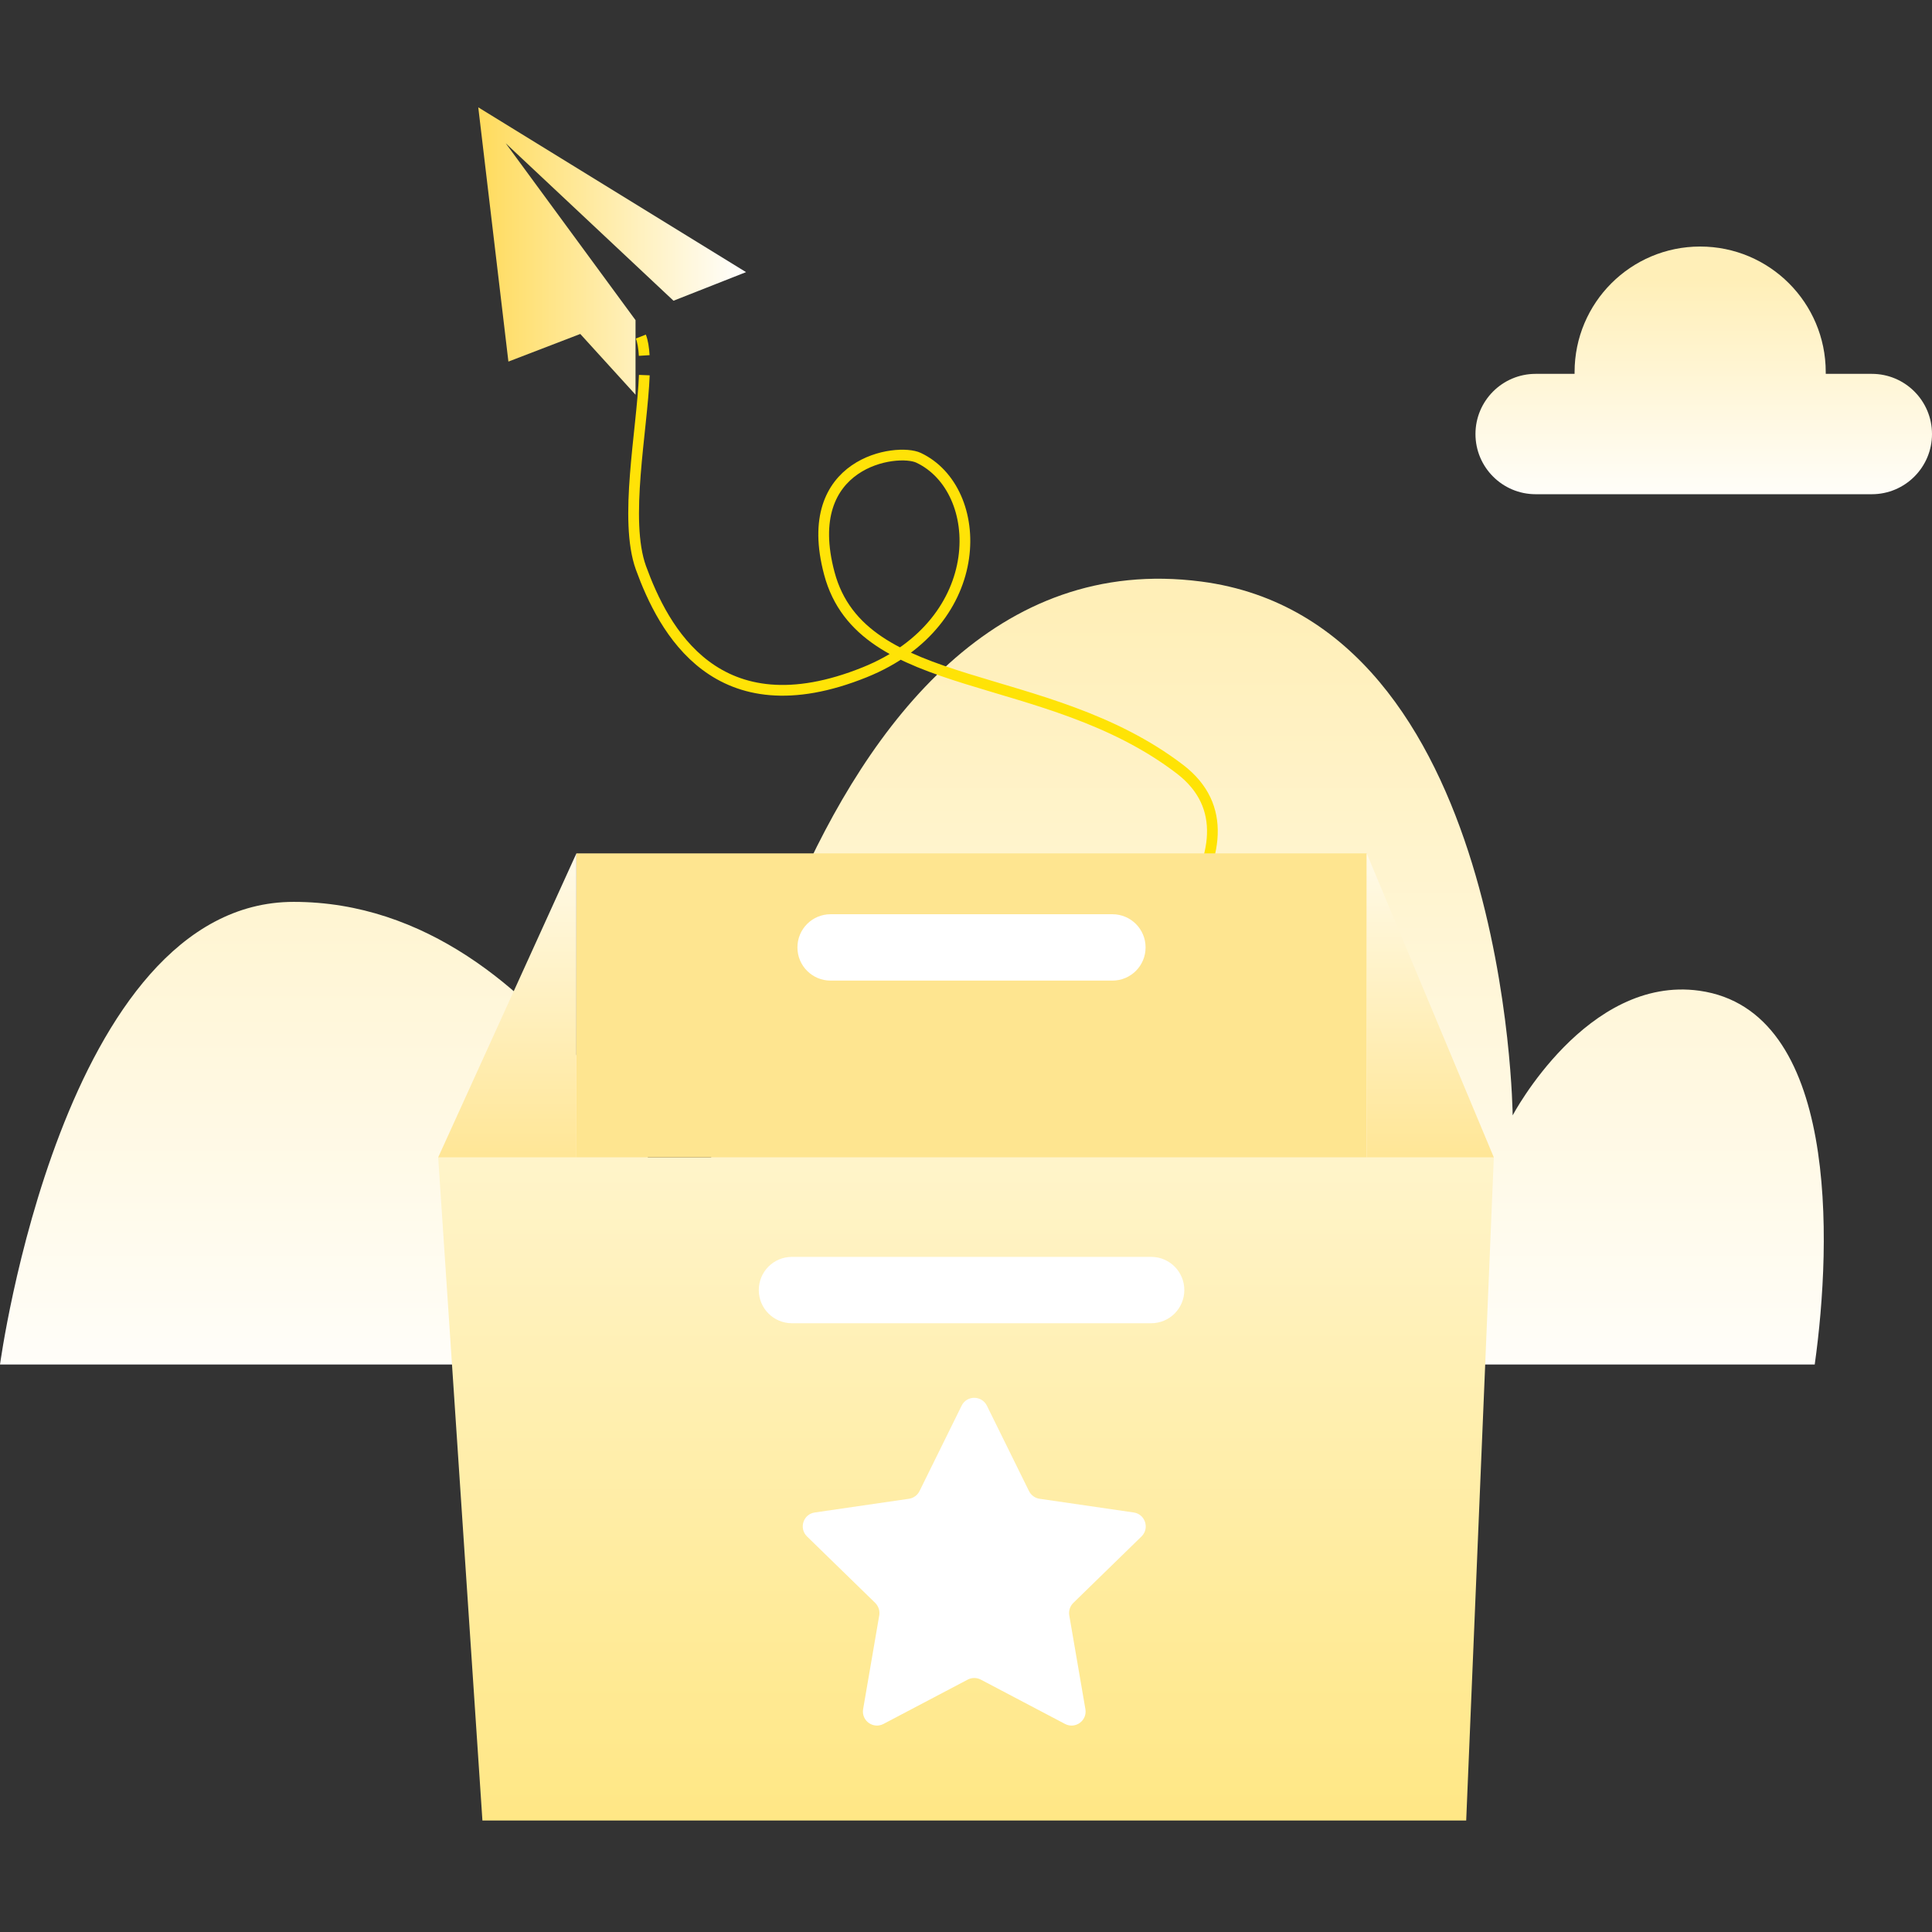 <svg width="180" height="180" viewBox="0 0 180 180" fill="none" xmlns="http://www.w3.org/2000/svg">
<rect x="0" y="0" width="180" height="180" fill="#333333" stroke="none"/>
<g clip-path="url(#clip0_430_8831)">
<path d="M0 127.135C0 127.135 5.805 84.025 27.36 84.025C51.894 84.025 64.665 116.353 64.665 116.353C64.665 116.353 73.782 49.204 111.915 54.181C140.517 57.907 140.931 103.915 140.931 103.915C140.931 103.915 147.843 90.829 158.337 92.305C171.261 94.132 170.703 115.516 169.074 127.126H0V127.135Z" fill="url(#paint0_linear_430_8831)"/>
<path d="M174.393 34.831H170.1C170.1 34.777 170.1 34.723 170.1 34.669C170.1 28.207 164.862 22.969 158.4 22.969C151.938 22.969 146.7 28.207 146.7 34.669C146.7 34.723 146.7 34.777 146.7 34.831H143.073C139.977 34.831 137.466 37.342 137.466 40.438C137.466 43.534 139.977 46.045 143.073 46.045H174.393C177.489 46.045 180 43.534 180 40.438C180 37.342 177.489 34.831 174.393 34.831Z" fill="url(#paint1_linear_430_8831)"/>
<path d="M69.507 25.354L44.559 10L47.367 33.688L54.063 31.114L59.211 36.775V29.827L47.115 13.348L62.748 28.018L69.507 25.354Z" fill="url(#paint2_linear_430_8831)"/>
<path d="M94.284 100.828C94.284 100.828 94.824 100.441 95.715 99.748" stroke="url(#paint3_linear_430_8831)" stroke-miterlimit="10"/>
<path d="M98.541 97.462C105.786 91.378 118.899 78.526 109.926 71.659C97.416 62.101 80.307 64.837 77.265 53.416C74.484 42.994 83.592 41.707 85.581 42.652C91.836 45.604 92.205 57.934 80.568 62.632C66.753 68.203 61.803 58.636 59.715 52.903C58.104 48.457 59.823 40.159 60.03 34.948" stroke="url(#paint4_linear_430_8831)" stroke-miterlimit="10"/>
<path d="M60.021 33.121C59.976 32.419 59.886 31.816 59.706 31.357" stroke="url(#paint5_linear_430_8831)" stroke-miterlimit="10"/>
<path d="M136.602 169.615H44.946L40.824 107.83H139.176L136.602 169.615Z" fill="url(#paint6_linear_430_8831)"/>
<path d="M127.332 79.507H53.703V107.83H127.332V79.507Z" fill="#FEE590"/>
<path d="M53.703 107.83H40.824L53.703 79.507V107.83Z" fill="url(#paint7_linear_430_8831)"/>
<path d="M127.332 107.83H139.176L127.332 79.507V107.83Z" fill="url(#paint8_linear_430_8831)"/>
<path d="M103.644 85.177H77.382C75.677 85.177 74.295 86.559 74.295 88.264V88.273C74.295 89.978 75.677 91.36 77.382 91.36H103.644C105.349 91.36 106.731 89.978 106.731 88.273V88.264C106.731 86.559 105.349 85.177 103.644 85.177Z" fill="white"/>
<path d="M107.253 117.1H73.782C72.077 117.1 70.695 118.482 70.695 120.187V120.196C70.695 121.901 72.077 123.283 73.782 123.283H107.253C108.958 123.283 110.34 121.901 110.34 120.196V120.187C110.34 118.482 108.958 117.1 107.253 117.1Z" fill="white"/>
<path d="M91.944 130.96L95.868 138.916C96.057 139.303 96.426 139.573 96.849 139.636L105.624 140.914C106.695 141.067 107.127 142.39 106.353 143.146L99.999 149.338C99.693 149.635 99.549 150.076 99.621 150.499L101.124 159.238C101.304 160.309 100.188 161.119 99.225 160.615L91.377 156.484C90.999 156.286 90.54 156.286 90.162 156.484L82.314 160.615C81.351 161.119 80.235 160.309 80.415 159.238L81.918 150.499C81.99 150.076 81.846 149.644 81.54 149.338L75.186 143.146C74.412 142.39 74.835 141.067 75.915 140.914L84.69 139.636C85.113 139.573 85.482 139.303 85.671 138.916L89.595 130.96C90.072 129.988 91.458 129.988 91.944 130.96Z" fill="white"/>
</g>
<defs>
<linearGradient id="paint0_linear_430_8831" x1="84.96" y1="133.894" x2="84.96" y2="56.539" gradientUnits="userSpaceOnUse">
<stop stop-color="white"/>
<stop offset="1" stop-color="#FFEFB8"/>
</linearGradient>
<linearGradient id="paint1_linear_430_8831" x1="158.742" y1="47.989" x2="158.742" y2="26.047" gradientUnits="userSpaceOnUse">
<stop stop-color="white"/>
<stop offset="1" stop-color="#FFEFB8"/>
</linearGradient>
<linearGradient id="paint2_linear_430_8831" x1="44.559" y1="23.383" x2="69.507" y2="23.383" gradientUnits="userSpaceOnUse">
<stop stop-color="#FFDB5C"/>
<stop offset="1" stop-color="white"/>
</linearGradient>
<linearGradient id="paint3_linear_430_8831" x1="95.004" y1="101.188" x2="95.004" y2="31.195" gradientUnits="userSpaceOnUse">
<stop stop-color="#FFE403"/>
<stop offset="1" stop-color="#FFE208"/>
</linearGradient>
<linearGradient id="paint4_linear_430_8831" x1="85.986" y1="101.188" x2="85.986" y2="31.195" gradientUnits="userSpaceOnUse">
<stop stop-color="#FFE403"/>
<stop offset="1" stop-color="#FFE208"/>
</linearGradient>
<linearGradient id="paint5_linear_430_8831" x1="59.877" y1="101.188" x2="59.877" y2="31.195" gradientUnits="userSpaceOnUse">
<stop stop-color="#FFE403"/>
<stop offset="1" stop-color="#FFE208"/>
</linearGradient>
<linearGradient id="paint6_linear_430_8831" x1="90" y1="169.615" x2="90" y2="107.83" gradientUnits="userSpaceOnUse">
<stop stop-color="#FFE785"/>
<stop offset="1" stop-color="#FFF4CA"/>
</linearGradient>
<linearGradient id="paint7_linear_430_8831" x1="47.268" y1="107.83" x2="47.268" y2="79.507" gradientUnits="userSpaceOnUse">
<stop stop-color="#FFE696"/>
<stop offset="1" stop-color="#FFFAE8"/>
</linearGradient>
<linearGradient id="paint8_linear_430_8831" x1="133.254" y1="107.83" x2="133.254" y2="79.507" gradientUnits="userSpaceOnUse">
<stop stop-color="#FFE696"/>
<stop offset="1" stop-color="#FFFAE8"/>
</linearGradient>
<clipPath id="clip0_430_8831">
<rect width="180" height="159.615" fill="white" transform="translate(0 10)"/>
</clipPath>
</defs>
</svg>

